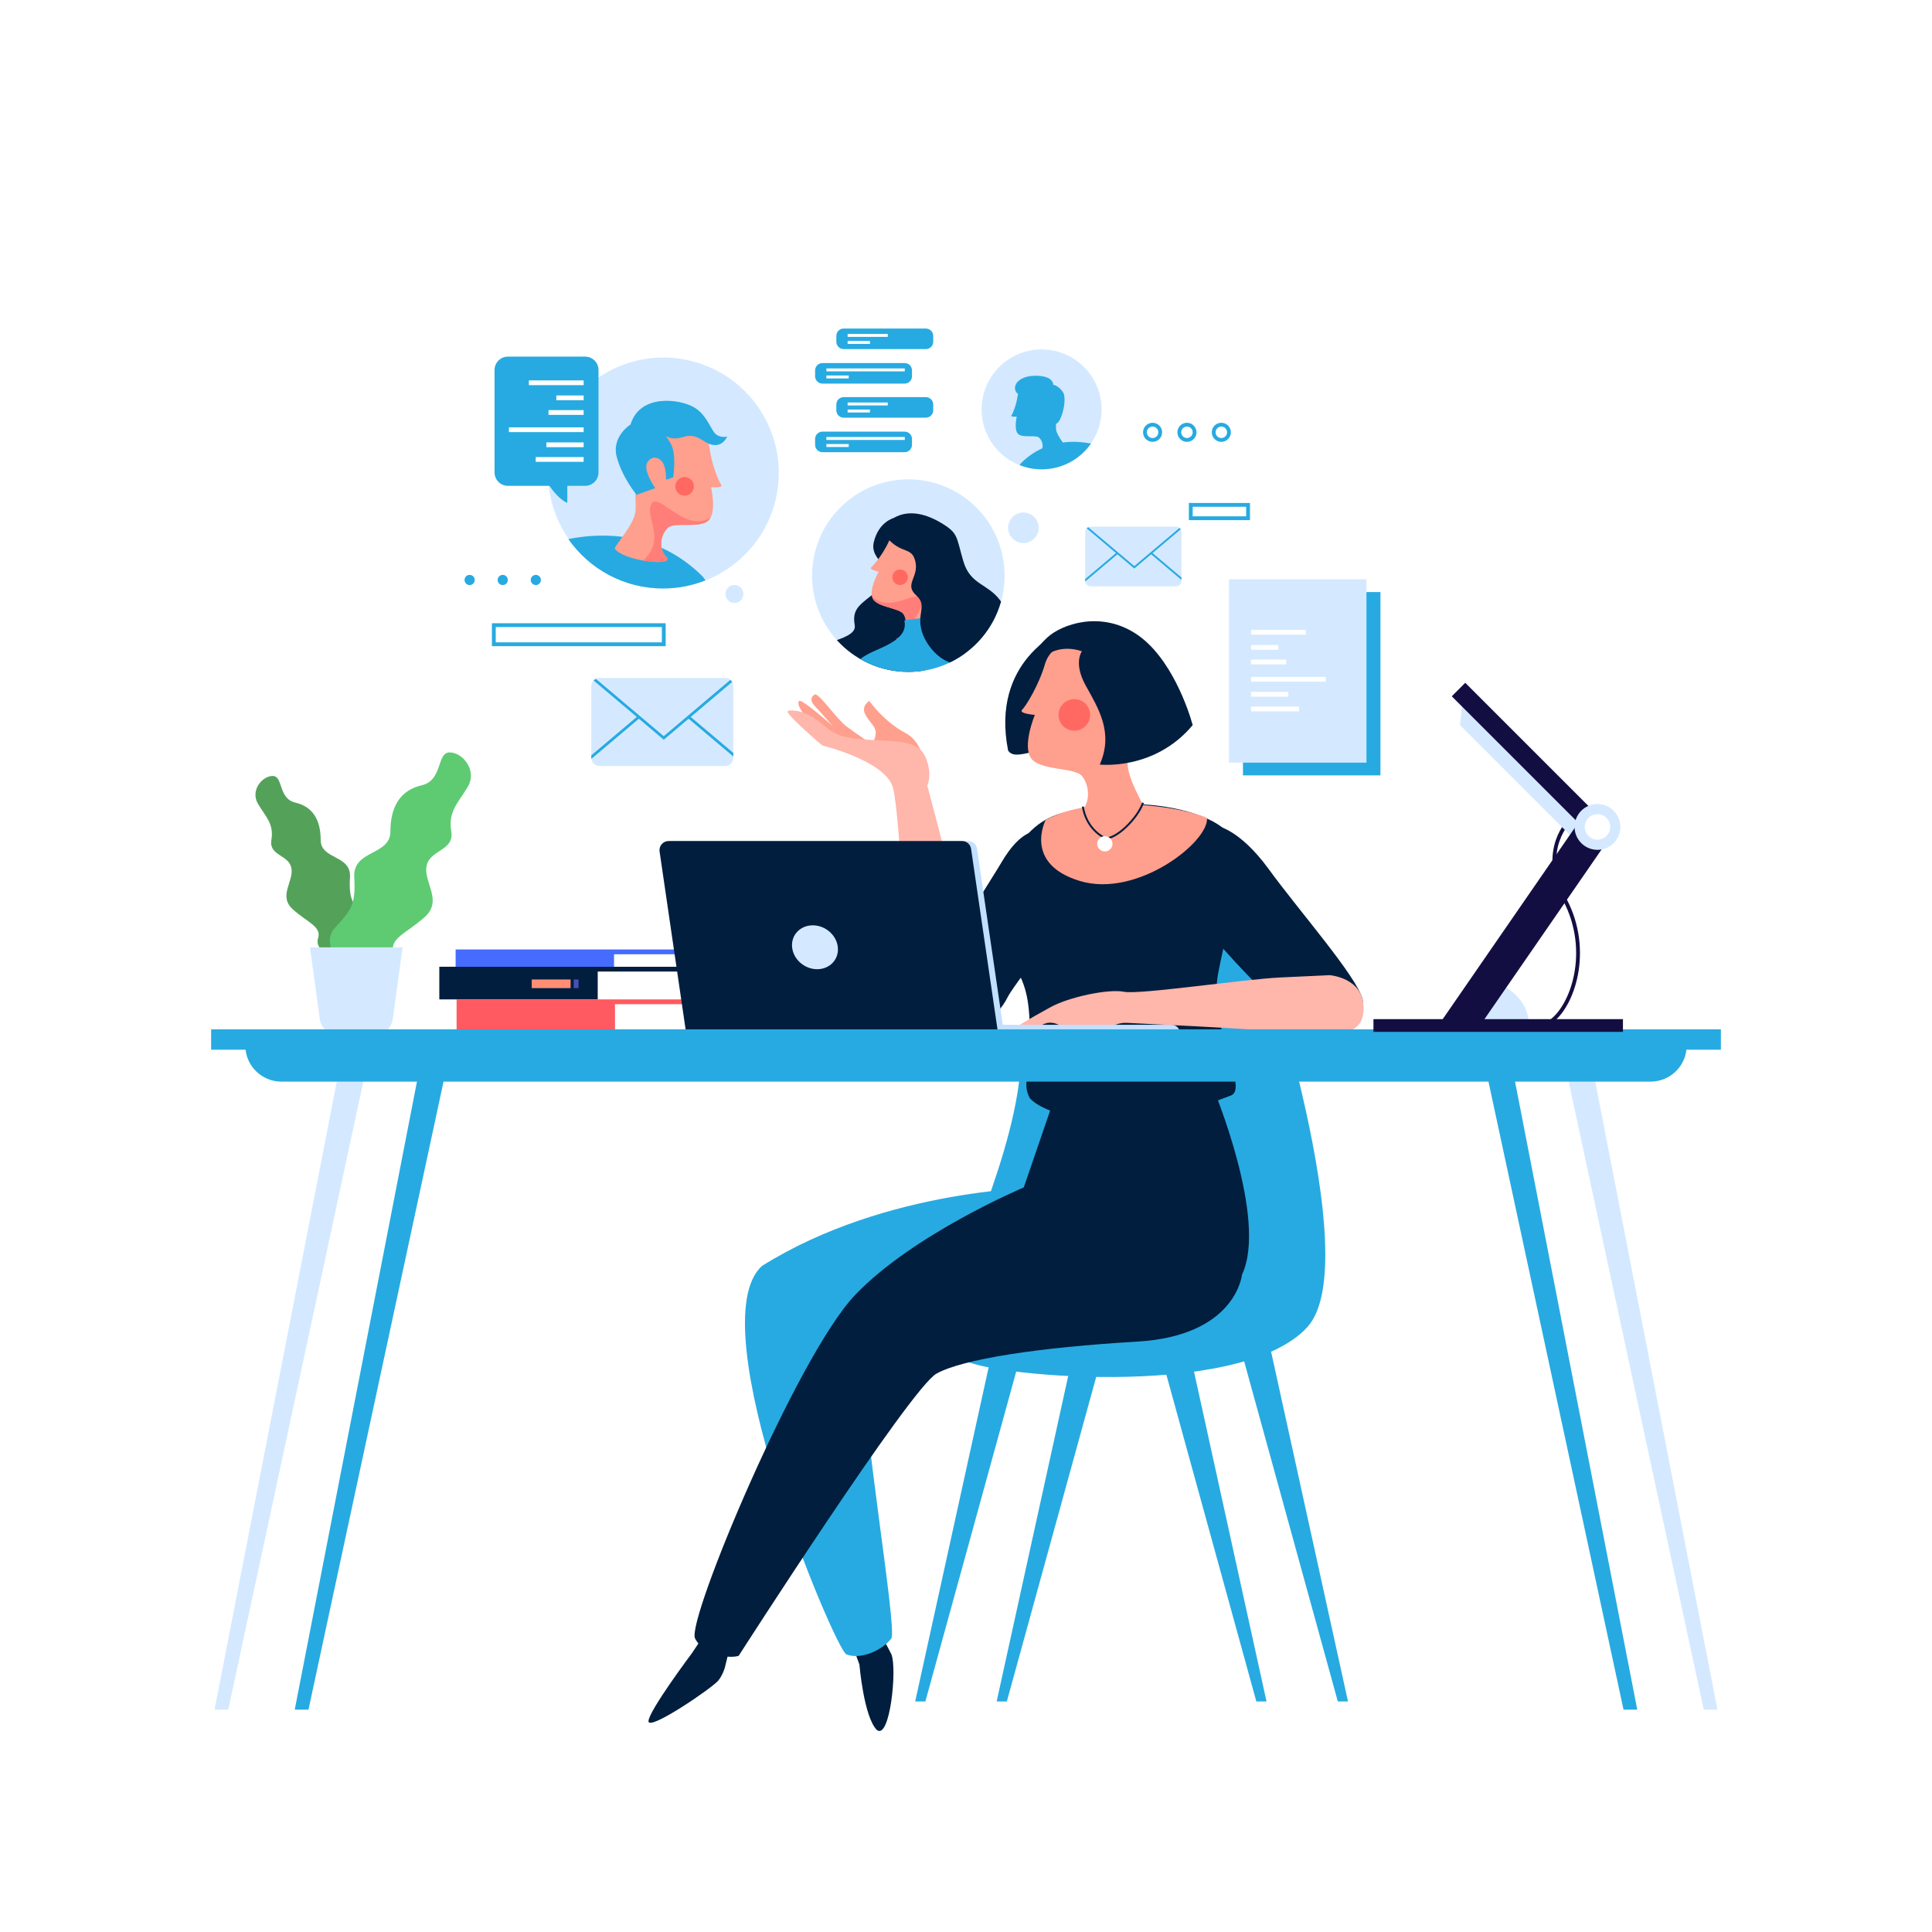 <svg xmlns="http://www.w3.org/2000/svg" xmlns:xlink="http://www.w3.org/1999/xlink" version="1.1" x="0px" y="0px" viewBox="0 0 500 500" style="enable-background:new 0 0 500 500;" xml:space="preserve">
<g id="BACKGROUND">
	<g>
		<g>
			<rect style="fill:#7444AD;" width="500" height="500"/>
			<rect style="fill:#FFFFFF;" width="500" height="500"/>
		</g>
	</g>
</g>
<g id="OBJECTS">
	<g>
		<g>
			<path style="fill:#54A25A;" d="M91.268,248.409c0,0,6.897-6.897,3.449-10.691c-3.449-3.794-4.483-4.828-4.138-10.691     c0.345-5.863-7.587-4.483-7.587-9.656c0-5.173-2.069-8.622-6.552-9.656c-4.483-1.035-3.104-6.897-5.863-6.897     c-2.759,0-5.863,3.794-3.794,7.242c2.069,3.449,4.138,5.173,3.449,9.311c-0.69,4.138,4.483,3.793,5.173,7.242     c0.69,3.449-3.449,7.242,0.345,10.691c3.794,3.449,7.587,4.483,6.552,7.587C81.267,245.995,87.129,249.789,91.268,248.409z"/>
			<path style="fill:#5ECB73;" d="M90.828,253.447c0,0-8.511-8.511-4.255-13.192c4.255-4.681,5.532-5.958,5.106-13.192     c-0.426-7.234,9.362-5.532,9.362-11.915s2.553-10.639,8.085-11.915c5.532-1.277,3.83-8.511,7.234-8.511     c3.404,0,7.234,4.681,4.681,8.936c-2.553,4.255-5.107,6.383-4.255,11.49c0.851,5.106-5.532,4.681-6.383,8.936     c-0.851,4.255,4.255,8.936-0.426,13.192c-4.681,4.255-9.362,5.532-8.085,9.362C103.168,250.469,95.934,255.15,90.828,253.447z"/>
			<path style="fill:#D4E9FF;" d="M96.995,267.822h-9.573c-2.347,0-4.333-1.732-4.652-4.057l-2.552-18.59h23.98l-2.552,18.59     C101.328,266.089,99.342,267.822,96.995,267.822z"/>
		</g>
		<path style="fill:none;stroke:#130E42;stroke-width:0.988;stroke-miterlimit:10;" d="M406.347,212.196    c0,0-8.236,7.577-1.318,20.755c6.918,13.178,1.977,27.673-3.953,31.626"/>
		<path style="fill:#D4E9FF;" d="M388.722,254.941c0,0,6.918,3.212,6.918,10.13h-16.06L388.722,254.941z"/>
		<polygon style="fill:#D4E9FF;" points="378.509,181.064 377.85,187.653 408.489,218.291 410.795,211.043   "/>
		<g>
			
				<rect x="393.335" y="170.855" transform="matrix(0.707 -0.707 0.707 0.707 -23.168 337.493)" style="fill:#130E42;" width="4.941" height="51.715"/>
			
				<rect x="360.693" y="236.905" transform="matrix(0.568 -0.823 0.823 0.568 -28.326 428.726)" style="fill:#130E42;" width="67.258" height="8.895"/>
		</g>
		<g>
			<g>
				<polygon style="fill:#27aae1;" points="285.606,349.409 260.568,440.336 257.933,440.336 278.358,347.433     "/>
				<polygon style="fill:#27aae1;" points="264.522,349.409 239.484,440.336 236.849,440.336 257.274,347.433     "/>
			</g>
			<g>
				<polygon style="fill:#27aae1;" points="300.102,349.409 325.139,440.336 327.775,440.336 307.349,347.433     "/>
				<polygon style="fill:#27aae1;" points="321.186,349.409 346.224,440.336 348.859,440.336 328.434,347.433     "/>
			</g>
		</g>
		<g>
			<path style="fill:#27aae1;" d="M331.069,288.792c0,0-0.659-52.052-25.038-52.711c-24.379-0.659-39.533,19.108-42.169,42.828     c-2.636,23.72-18.449,56.005-21.743,65.889s42.828,13.178,55.346,9.224c12.519-3.953,38.874-4.612,36.898-32.285     C332.387,294.063,331.069,288.792,331.069,288.792z"/>
			<path style="fill:#27aae1;" d="M325.798,243.329c0,0,28.012,83.223,12.519,100.151c-17.79,19.437-86.314,12.189-88.95,8.236     c-2.636-3.953,69.183,1.647,77.09-16.802c7.907-18.449-10.542-89.609-7.248-91.585     C322.504,241.352,323.822,238.716,325.798,243.329z"/>
		</g>
		<g>
			<path style="fill:#011e3e;" d="M274.735,163.274c0,0-18.449,7.66-13.837,30.968c1.977,2.965,7.248-1.318,17.131-0.659     c9.883,0.659,24.049-3.295,23.39-10.213C300.761,176.452,292.525,158.662,274.735,163.274z"/>
			<g>
				<path style="fill:#FF9F8D;" d="M239.155,199.842c0,0,0.659-7.248-4.942-10.213c-5.601-2.965-9.225-8.236-9.225-8.236      s-2.306,1.318-0.988,3.624c1.318,2.306,2.636,2.965,2.636,4.612c0,1.647-0.988,2.965-0.988,2.965s-3.953-2.635-6.589-4.612      c-2.636-1.977-7.248-8.895-8.236-8.236c-0.988,0.659-1.318,1.647,0.329,3.294s5.601,6.589,8.236,8.566      c2.636,1.977-11.531-10.872-12.519-10.213c-0.988,0.659,0.988,3.624,3.624,6.259c2.636,2.635,9.225,5.93,13.178,7.907      C227.624,197.536,239.155,199.842,239.155,199.842z"/>
				<path style="fill:#FFB6AB;" d="M239.978,203.301c0,0,13.354,49.207,12.607,56.971s-14.09,7.764-16.066,1.835      c-1.977-5.93-3.459-51.393-5.436-58.312c-1.977-6.918-18.284-10.872-18.284-10.872s-9.883-8.401-8.895-8.895      c0.988-0.494,4.942,0,8.401,2.965c3.459,2.965,4.942,3.953,12.354,4.447c7.412,0.494,12.848,0,14.825,4.447      C241.461,200.336,239.978,203.301,239.978,203.301z"/>
			</g>
			<path style="fill:#011e3e;" d="M268.146,215.161c0,0-3.953-0.494-8.895,7.907c-4.942,8.401-24.214,36.074-15.813,41.016     c8.401,4.942,14.825-0.988,17.296-5.93c2.471-4.942,22.732-28.662,21.249-35.086C280.5,216.644,274.076,213.185,268.146,215.161z     "/>
			<g>
				<path style="fill:#011e3e;" d="M181.381,424.382l-2.259,3.388c0,0-11.294,15.059-11.294,17.694s16.564-8.659,18.07-10.541      c1.506-1.882,1.882-4.141,1.882-4.141l1.129-4.517L181.381,424.382z"/>
				<path style="fill:#011e3e;" d="M220.909,426.641l1.506,4.141c0,0,1.129,13.553,4.518,16.941      c3.388,2.635,5.271-15.811,3.765-19.576c-1.506-3.012-2.259-4.141-2.259-4.141L220.909,426.641z"/>
				<path style="fill:#27aae1;" d="M270.225,307.303c0,0-40.658,0-73.033,20.329c-16.564,15.058,18.823,99.009,21.835,100.515      c3.765,1.506,9.412-1.129,11.67-4.141c1.506-3.012-7.906-57.222-7.153-71.528l58.728-18.823L270.225,307.303z"/>
				<path style="fill:#011e3e;" d="M191.169,428.523c-2.259,0.753-9.035,0-11.294-4.518c-2.259-4.518,26.352-73.034,41.411-88.845      c15.059-15.811,43.669-27.858,43.669-27.858l7.474-21.805l41.51-3.953c0,0,14.262,34.041,7.486,48.346      c0,0-1.506,15.811-27.105,17.317c-25.599,1.506-45.175,4.518-51.952,8.282C235.591,359.254,191.169,428.523,191.169,428.523z"/>
			</g>
			<path style="fill:#011e3e;" d="M274.518,210.522c-5.753,1.643-10.272,6.037-12.35,11.648c-0.094,0.253-0.188,0.498-0.282,0.734     c-1.318,3.294-8.566,13.178-3.294,21.084c5.271,7.907,7.907,10.542,7.907,23.061c0,12.519-1.977,13.178,0,17.131     c3.294,3.953,21.743,11.201,52.052-0.659c4.792-1.875-5.93-17.79-3.294-31.626c2.635-13.837,7.907-29.65,2.635-36.239     C313.378,210.013,294.369,204.854,274.518,210.522z"/>
			<path style="fill:#011e3e;" d="M314.597,213.679c0,0,5.93,0.494,13.837,11.366c7.907,10.872,22.732,27.673,24.214,33.603     c0.988,5.93-8.401,9.883-16.307,5.436c-7.907-4.447-22.237-21.249-27.673-27.673     C303.232,229.986,303.726,211.208,314.597,213.679z"/>
			<path style="fill:#FFB6AB;" d="M344.104,252.372c0,0,8.438,0.594,8.785,7.998c0.347,7.404-5.553,8.176-19.467,6.849     c-13.914-1.327-37.207-2.214-41.673-2.499c-4.466-0.285-6.255,3.756-11.754,2.53c-5.499-1.226-6.062-2.684-8.531-2.568     c-2.468,0.116-7.69,4.813-10.204,3.941c-2.514-0.871,5.692-5.214,10.513-7.913c4.821-2.7,15.109-4.841,19.104-4.038     c3.995,0.802,31.014-3.258,40.393-3.698C340.649,252.534,344.104,252.372,344.104,252.372z"/>
			<path style="fill:#FF9F8D;" d="M270.617,212.196c0,0-5.93,11.366,8.895,15.813c14.825,4.447,33.356-10.13,32.862-16.307     C306.032,208.737,283.218,205.278,270.617,212.196z"/>
			<path style="fill:#FF9F8D;" d="M267.816,185.017c0,0-3.294,7.907-0.988,11.201c2.306,3.294,11.201,2.306,13.178,4.612     c1.977,2.306,2.636,7.577-1.318,10.213c-1.977,2.635,14.825,3.294,18.119-0.329c-0.329-1.977-5.6-9.554-4.942-14.166     c0.659-4.612,2.635-12.848,3.294-19.767c0.659-6.918-7.248-10.213-11.86-10.872c-4.612-0.659-11.201,0.33-12.848,5.93     c-1.647,5.6-4.942,10.872-5.93,11.86C263.533,184.688,267.816,185.017,267.816,185.017z"/>
			<path style="fill:#011e3e;" d="M280.006,168.545c0,0-2.306,2.965,0.988,8.895c3.294,5.93,7.248,12.189,3.624,20.426     c0,0,14.166,1.647,24.049-10.213c-0.988-3.624-5.6-17.79-14.825-23.72c-9.224-5.93-19.108-2.306-22.732,0.988     c-3.624,3.294-10.789,12.395-10.13,20.961C260.98,188.518,264.934,163.645,280.006,168.545z"/>
			<path style="fill:none;stroke:#011e3e;stroke-width:0.494;stroke-miterlimit:10;" d="M280.253,208.737     c0,0,0.494,5.436,5.683,8.154c2.718,0.494,8.401-4.942,9.883-9.142"/>
			<circle style="fill:#FFFFFF;" cx="285.936" cy="218.373" r="1.977"/>
		</g>
		<g>
			<g>
				<rect x="154.689" y="251.437" style="fill:#FFFFFF;" width="41.429" height="7.205"/>
				<polygon style="fill:#011e3e;" points="197.671,251.436 197.671,250.194 113.694,250.194 113.694,258.642 154.689,258.642       154.689,251.436     "/>
			</g>
			<g>
				<rect x="158.913" y="246.964" style="fill:#FFFFFF;" width="41.429" height="3.23"/>
				<polygon style="fill:#456BFF;" points="201.895,246.964 201.895,245.722 117.918,245.722 117.918,250.194 158.913,250.194       158.913,246.964     "/>
			</g>
			<g>
				<rect x="118.167" y="258.642" style="fill:#FF5A61;" width="83.977" height="8.447"/>
				<rect x="159.161" y="259.884" style="fill:#FFFFFF;" width="42.982" height="7.205"/>
			</g>
			<g>
				<rect x="137.608" y="253.486" style="fill:#FF8E75;" width="10.062" height="2.236"/>
				<rect x="148.478" y="253.486" style="fill:#484FB6;" width="1.242" height="2.236"/>
			</g>
		</g>
		<path style="fill:#D4E9FF;" d="M192.399,153.72c0,1.288-1.044,2.331-2.331,2.331c-1.288,0-2.331-1.044-2.331-2.331    c0-1.288,1.044-2.331,2.331-2.331C191.355,151.389,192.399,152.432,192.399,153.72z"/>
		<path style="fill:#D4E9FF;" d="M268.805,136.589c0,2.183-1.77,3.953-3.953,3.953c-2.183,0-3.953-1.77-3.953-3.953    c0-2.183,1.77-3.953,3.953-3.953C267.035,132.636,268.805,134.406,268.805,136.589z"/>
		<g>
			<path style="fill:#D4E9FF;" d="M187.67,198.238h-32.528c-1.167,0-2.113-0.946-2.113-2.113v-18.561     c0-1.167,0.946-2.114,2.113-2.114h32.528c1.167,0,2.113,0.946,2.113,2.114v18.561     C189.783,197.291,188.837,198.238,187.67,198.238z"/>
			<path style="fill:#27aae1;" d="M189.02,175.949l-17.246,14.567l-17.568-14.839c-0.22,0.11-0.42,0.251-0.588,0.427l11.174,9.439     l-11.763,9.936v0.645c0,0.088,0.015,0.172,0.026,0.257l12.285-10.375l6.434,5.435l6.435-5.435l11.575,9.777v-0.924l-11.028-9.315     l10.723-9.057C189.356,176.281,189.201,176.101,189.02,175.949z"/>
		</g>
		<g>
			<path style="fill:#D4E9FF;" d="M304.33,151.743h-22.061c-0.792,0-1.433-0.642-1.433-1.433v-12.589     c0-0.792,0.642-1.433,1.433-1.433h22.061c0.792,0,1.433,0.642,1.433,1.433v12.589     C305.763,151.102,305.122,151.743,304.33,151.743z"/>
			<path style="fill:#27aae1;" d="M305.246,136.627l-11.697,9.879l-11.915-10.064c-0.149,0.074-0.285,0.171-0.399,0.29l7.578,6.401     l-7.978,6.739v0.437c0,0.06,0.01,0.117,0.018,0.174l8.332-7.036l4.364,3.686l4.364-3.686l7.85,6.631v-0.627l-7.479-6.318     l7.273-6.143C305.474,136.852,305.369,136.73,305.246,136.627z"/>
		</g>
		<g>
			<g>
				<g>
					<path style="fill:#27aae1;" d="M234.121,117.022h-21.273c-1.049,0-1.899-0.85-1.899-1.899v-1.52       c0-1.049,0.851-1.899,1.899-1.899h21.273c1.049,0,1.9,0.85,1.9,1.899v1.52C236.021,116.172,235.17,117.022,234.121,117.022z"/>
					<g>
						<rect x="213.873" y="113.096" style="fill:#FFFFFF;" width="20.286" height="0.76"/>
						<rect x="213.873" y="114.92" style="fill:#FFFFFF;" width="5.774" height="0.76"/>
					</g>
				</g>
				<g>
					<path style="fill:#27aae1;" d="M239.617,108.092h-21.273c-1.049,0-1.899-0.85-1.899-1.899v-1.519c0-1.049,0.85-1.9,1.899-1.9       h21.273c1.049,0,1.899,0.85,1.899,1.9v1.519C241.516,107.242,240.666,108.092,239.617,108.092z"/>
					<g>
						<rect x="219.369" y="104.167" style="fill:#FFFFFF;" width="10.384" height="0.76"/>
						<rect x="219.369" y="105.99" style="fill:#FFFFFF;" width="5.774" height="0.76"/>
					</g>
				</g>
			</g>
			<g>
				<g>
					<path style="fill:#27aae1;" d="M234.121,99.277h-21.273c-1.049,0-1.899-0.85-1.899-1.899v-1.52       c0-1.049,0.851-1.899,1.899-1.899h21.273c1.049,0,1.9,0.85,1.9,1.899v1.52C236.021,98.426,235.17,99.277,234.121,99.277z"/>
					<g>
						<rect x="213.873" y="95.351" style="fill:#FFFFFF;" width="20.286" height="0.76"/>
						<rect x="213.873" y="97.175" style="fill:#FFFFFF;" width="5.774" height="0.76"/>
					</g>
				</g>
				<g>
					<path style="fill:#27aae1;" d="M239.617,90.347h-21.273c-1.049,0-1.899-0.851-1.899-1.899v-1.52       c0-1.049,0.85-1.899,1.899-1.899h21.273c1.049,0,1.899,0.85,1.899,1.899v1.52C241.516,89.496,240.666,90.347,239.617,90.347z"/>
					<g>
						<rect x="219.369" y="86.421" style="fill:#FFFFFF;" width="10.384" height="0.76"/>
						<rect x="219.369" y="88.245" style="fill:#FFFFFF;" width="5.774" height="0.76"/>
					</g>
				</g>
			</g>
		</g>
		<g>
			<g>
				<path style="fill:#C2E0FF;" d="M305.373,267.414H253.08v-2.199h50.094C304.388,265.214,305.373,266.199,305.373,267.414      L305.373,267.414z"/>
				<g>
					<path style="fill:#C2E0FF;" d="M259.777,266.98h-80.716l-6.818-46.622c-0.208-1.425,0.897-2.704,2.337-2.704h75.941       c1.173,0,2.167,0.86,2.337,2.02L259.777,266.98z"/>
					<path style="fill:#011e3e;" d="M258.232,266.98h-80.715l-6.818-46.622c-0.208-1.425,0.897-2.704,2.337-2.704h75.941       c1.172,0,2.167,0.86,2.337,2.02L258.232,266.98z"/>
				</g>
			</g>
			<path style="fill:#D4E9FF;" d="M216.828,245.128c0.328,3.135-2.054,5.688-5.321,5.701c-3.267,0.013-6.181-2.518-6.509-5.654     c-0.328-3.135,2.054-5.688,5.321-5.701C213.586,239.462,216.5,241.993,216.828,245.128z"/>
		</g>
		<g>
			<g>
				<g>
					<g>
						<polygon style="fill:#D4E9FF;" points="412.501,278.142 444.473,442.448 440.921,442.448 405.395,277.254       "/>
						<polygon style="fill:#27aae1;" points="391.746,278.142 423.719,442.448 420.166,442.448 384.641,277.254       "/>
					</g>
					<g>
						<polygon style="fill:#D4E9FF;" points="87.499,278.142 55.526,442.448 59.079,442.448 94.604,277.254       "/>
						<polygon style="fill:#27aae1;" points="108.254,278.142 76.281,442.448 79.834,442.448 115.359,277.254       "/>
					</g>
				</g>
				<path style="fill:#27aae1;" d="M427.184,279.918H72.816c-5.15,0-9.325-4.175-9.325-9.325l0,0h373.018l0,0      C436.509,275.743,432.334,279.918,427.184,279.918z"/>
			</g>
			<rect x="54.64" y="266.39" style="fill:#27aae1;" width="390.72" height="5.271"/>
		</g>
		<rect x="355.448" y="263.754" style="fill:#130E42;" width="64.571" height="3.295"/>
		<path style="fill:#FF6961;" d="M281.706,183.233c0.985,2.031,0.138,4.476-1.892,5.461c-2.03,0.985-4.475,0.138-5.461-1.892    c-0.986-2.031-0.138-4.475,1.892-5.461C278.275,180.355,280.72,181.202,281.706,183.233z"/>
		<path style="fill:#D4E9FF;" d="M419.36,214.008c0,3.275-2.655,5.93-5.93,5.93c-3.275,0-5.93-2.655-5.93-5.93    c0-3.275,2.655-5.93,5.93-5.93C416.705,208.078,419.36,210.733,419.36,214.008z"/>
		<path style="fill:#FFFFFF;" d="M416.725,214.008c0,1.819-1.475,3.294-3.294,3.294c-1.819,0-3.294-1.475-3.294-3.294    c0-1.819,1.475-3.294,3.294-3.294C415.25,210.714,416.725,212.189,416.725,214.008z"/>
		<g>
			
				<ellipse transform="matrix(0.233 -0.973 0.973 0.233 12.562 260.818)" style="fill:#D4E9FF;" cx="171.578" cy="122.448" rx="29.855" ry="29.855"/>
			<path style="fill:#27aae1;" d="M181.841,149.193c-12.073-12.074-26.831-11.292-34.752-9.678     c5.396,7.728,14.349,12.788,24.49,12.788c3.893,0,7.609-0.753,11.019-2.109C182.352,149.863,182.108,149.531,181.841,149.193z"/>
			<g>
				<path style="fill:#FF9F8D;" d="M184.016,126.078c0,0,1.532,6.355-0.603,8.561c-2.134,2.206-8.719,0.391-10.486,1.891      c-1.767,1.5-2.898,5.394-0.235,7.855c1.173,2.224-11.569,0.699-13.616-2.428c0.486-1.45,5.37-6.527,5.428-10.082      c0.058-3.555-0.441-10-0.105-15.294c0.336-5.293,6.691-6.825,10.246-6.767c3.555,0.058,8.402,1.596,8.97,6.015      c0.568,4.419,2.417,8.788,3.042,9.652C187.284,126.345,184.016,126.078,184.016,126.078z"/>
			</g>
			<path style="fill:#27aae1;" d="M163.181,109.853c0,0-4.976,3.11-3.576,8.397c1.399,5.287,5.131,9.796,5.131,9.796l4.82-1.711     c0,0-3.265-4.665-2.021-6.686c1.244-2.021,3.421-1.244,4.198,0.466c0.777,1.711,0.622,4.043,0.622,4.043l1.866-0.622     c0,0,0.933-5.909-0.622-8.708c-1.555-2.799-2.332-2.954-2.332-2.954s1.555,2.488,5.442,1.244     c3.887-1.244,5.131,1.555,7.775,2.021c2.643,0.466,3.732-2.177,3.732-2.177s-1.399,0.466-2.799-0.466     c-1.4-0.933-2.333-5.131-5.909-7.153C175.932,103.322,165.669,101.767,163.181,109.853z"/>
			<path style="fill:#FF6961;" d="M179.341,124.818c0.58,1.196,0.081,2.636-1.115,3.216c-1.196,0.581-2.636,0.082-3.216-1.114     c-0.58-1.196-0.081-2.636,1.115-3.216C177.321,123.123,178.761,123.622,179.341,124.818z"/>
			<path style="fill:#FF7E79;" d="M172.928,136.529c1.767-1.5,8.352,0.315,10.486-1.891c0.195-0.201,0.349-0.446,0.487-0.708     c-0.66,0.483-1.568,0.846-2.837,0.957c-5.365,0.466-10.729-6.997-12.362-4.665c-1.633,2.333,1.399,6.531,0.466,10.496     c-0.395,1.677-1.499,3.183-2.641,4.368c3.52,0.602,6.785,0.474,6.166-0.702C170.03,141.923,171.16,138.03,172.928,136.529z"/>
		</g>
		<g>
			<circle style="fill:#D4E9FF;" cx="235.078" cy="148.968" r="24.914"/>
			<path style="fill:#011e3e;" d="M236.766,138.566l-5.601-4.447c0,0-3.789,0.988-5.024,6.177     c-1.235,5.189,6.424,6.424,2.224,11.119c-4.2,4.695-8.154,4.942-7.165,10.378c0.338,1.86-1.985,2.938-4.623,3.859     c4.56,5.054,11.159,8.231,18.501,8.231c1.458,0,2.883-0.132,4.272-0.372c3.715-11.296,1.557-26.137,1.122-26.79     C239.978,145.978,236.766,138.566,236.766,138.566z"/>
			<g>
				<g>
					<path style="fill:#FF9F8D;" d="M227.422,147.94c0,0-2.729,4.723-1.543,6.993c1.186,2.27,6.885,2.375,7.944,3.994       c1.059,1.619,1.043,5.002-1.67,6.342c-1.465,1.502,9.093,3.297,11.471,1.278c-0.046-1.275-2.753-6.493-1.959-9.352       c0.795-2.859,2.719-7.898,3.702-12.214c0.984-4.315-3.74-7.045-6.599-7.839c-2.859-0.794-7.101-0.711-8.601,2.691       c-1.5,3.402-4.013,6.461-4.718,7.004C224.744,147.38,227.422,147.94,227.422,147.94z"/>
				</g>
				<path style="fill:#FF6961;" d="M231.461,148.037c-0.747,0.82-0.689,2.09,0.131,2.837c0.82,0.747,2.09,0.689,2.837-0.131      c0.747-0.82,0.689-2.09-0.131-2.837C233.479,147.159,232.209,147.218,231.461,148.037z"/>
				<path style="fill:#FF7E79;" d="M233.823,158.927c-1.059-1.618-6.758-1.724-7.944-3.994c-0.108-0.207-0.174-0.439-0.222-0.681      c0.414,0.543,1.054,1.048,2.044,1.437c4.183,1.642,10.241-3.061,10.996-0.809c0.755,2.253-2.665,4.895-2.856,8.289      c-0.081,1.435,0.447,2.902,1.081,4.12c-2.959-0.351-5.542-1.226-4.768-2.02C234.866,163.928,234.882,160.545,233.823,158.927z"/>
			</g>
			<path style="fill:#27aae1;" d="M235.078,173.882c5.492,0,10.566-1.781,14.684-4.791c-1.644-2.036-4.043-2.731-5.336-3.84     c-1.73-1.482-0.988-4.448-1.977-5.189c-0.988-0.741-8.401,0.494-8.401,0.494c0.741,3.459-1.977,5.436-7.165,7.66     c-1.675,0.718-3.218,1.513-4.228,2.344C226.312,172.669,230.552,173.882,235.078,173.882z"/>
			<path style="fill:#011e3e;" d="M259.064,155.7c-0.077-0.111-0.143-0.222-0.225-0.333c-3.294-4.448-7.742-3.953-9.554-10.213     c-1.812-6.259-1.318-7.083-5.271-9.554c-3.953-2.471-8.73-3.953-12.848-1.482c0,0-4.467,2.206-0.998,5.715     c3.469,3.509,5.94,1.697,6.764,5.651c0.824,3.953-2.965,5.765,0.165,8.565c3.13,2.8-0.165,4.777,1.647,9.883     c1.047,2.95,3.69,6.281,7.069,7.523C252.224,168.389,257.115,162.66,259.064,155.7z"/>
		</g>
		<g>
			<path style="fill:#27aae1;" d="M151.434,92.298h-19.985c-1.91,0-3.459,1.549-3.459,3.459v26.518c0,1.91,1.549,3.459,3.459,3.459     H142.2c0.757,1.116,2.577,3.543,4.622,4.42v-4.42h4.612c1.91,0,3.459-1.549,3.459-3.459V95.757     C154.893,93.847,153.344,92.298,151.434,92.298z"/>
			<g>
				<g>
					
						<rect x="136.873" y="98.447" transform="matrix(-1 -1.224647e-16 1.224647e-16 -1 287.923 198.125)" style="fill:#FFFFFF;" width="14.176" height="1.231"/>
					
						<rect x="143.979" y="102.344" transform="matrix(-1 -1.224647e-16 1.224647e-16 -1 295.029 205.919)" style="fill:#FFFFFF;" width="7.071" height="1.231"/>
					
						<rect x="141.954" y="106.138" transform="matrix(-1 -1.224647e-16 1.224647e-16 -1 293.004 213.507)" style="fill:#FFFFFF;" width="9.096" height="1.231"/>
				</g>
				<g>
					
						<rect x="131.706" y="110.599" transform="matrix(-1 -1.224647e-16 1.224647e-16 -1 282.755 222.429)" style="fill:#FFFFFF;" width="19.344" height="1.231"/>
					
						<rect x="141.401" y="114.496" transform="matrix(-1 -1.224647e-16 1.224647e-16 -1 292.451 230.222)" style="fill:#FFFFFF;" width="9.648" height="1.23"/>
					
						<rect x="138.638" y="118.29" transform="matrix(-1 -1.224647e-16 1.224647e-16 -1 289.688 237.811)" style="fill:#FFFFFF;" width="12.412" height="1.231"/>
				</g>
			</g>
		</g>
		<g>
			<rect x="321.68" y="153.226" style="fill:#27aae1;" width="35.58" height="47.44"/>
			<g>
				<rect x="318.056" y="149.931" style="fill:#D4E9FF;" width="35.58" height="47.44"/>
				<g>
					<g>
						<rect x="323.771" y="163.018" style="fill:#FFFFFF;" width="14.176" height="1.231"/>
						<rect x="323.771" y="166.915" style="fill:#FFFFFF;" width="7.071" height="1.231"/>
						<rect x="323.771" y="170.709" style="fill:#FFFFFF;" width="9.096" height="1.231"/>
					</g>
					<g>
						<rect x="323.771" y="175.17" style="fill:#FFFFFF;" width="19.344" height="1.23"/>
						<rect x="323.771" y="179.067" style="fill:#FFFFFF;" width="9.648" height="1.23"/>
						<rect x="323.771" y="182.861" style="fill:#FFFFFF;" width="12.412" height="1.23"/>
					</g>
				</g>
			</g>
		</g>
		<g>
			<g>
				
					<ellipse transform="matrix(0.707 -0.707 0.707 0.707 4.057 221.666)" style="fill:#D4E9FF;" cx="269.603" cy="105.935" rx="15.525" ry="15.525"/>
			</g>
			<path style="fill:#27aae1;" d="M261.762,107.512c0.326-0.449,1.287-2.721,1.582-5.019c0.022-0.172,0.079-0.319,0.125-0.475     c-0.503-0.466-0.919-1.112-0.771-1.924c0.329-1.812,2.8-3.13,6.424-2.8c3.624,0.329,3.459,2.306,3.459,2.306s1.153,0,2.471,1.812     c1.301,1.789-0.448,8.221-1.76,8.227c-0.01,0.439-0.016,0.851-0.011,1.198c0.019,1.135,0.983,2.567,1.783,3.679     c2.843-0.368,5.419-0.084,7.273,0.294c-2.806,4.018-7.462,6.649-12.734,6.649c-2.025,0-3.956-0.392-5.73-1.097     c0.128-0.173,0.254-0.345,0.393-0.521c1.761-1.761,3.632-2.982,5.504-3.829c0.23-1.075-0.232-2.215-0.869-2.756     c-0.057-0.049-0.125-0.091-0.201-0.127c-0.152-0.072-0.338-0.122-0.549-0.155c-0.211-0.034-0.447-0.051-0.699-0.061     c-0.252-0.01-0.519-0.011-0.793-0.011c-0.274,0-0.553,0-0.83-0.006c-0.415-0.009-0.822-0.033-1.191-0.096     c-0.123-0.021-0.241-0.047-0.354-0.078c-0.339-0.093-0.628-0.235-0.836-0.45c-0.101-0.104-0.182-0.232-0.253-0.368l0,0l0,0     c-0.713-1.359-0.06-4.084-0.06-4.084S261.436,107.962,261.762,107.512z"/>
		</g>
		
			<rect x="127.803" y="161.791" style="fill:none;stroke:#27aae1;stroke-width:0.988;stroke-miterlimit:10;" width="43.981" height="4.942"/>
		
			<rect x="308.173" y="130.659" style="fill:none;stroke:#27aae1;stroke-width:0.988;stroke-miterlimit:10;" width="14.825" height="3.459"/>
		<g>
			<path style="fill:none;stroke:#27aae1;stroke-width:0.988;stroke-miterlimit:10;" d="M300.266,111.881     c0,1.092-0.885,1.977-1.977,1.977s-1.977-0.885-1.977-1.977s0.885-1.977,1.977-1.977S300.266,110.789,300.266,111.881z"/>
			<path style="fill:none;stroke:#27aae1;stroke-width:0.988;stroke-miterlimit:10;" d="M309.161,111.881     c0,1.092-0.885,1.977-1.977,1.977s-1.977-0.885-1.977-1.977s0.885-1.977,1.977-1.977S309.161,110.789,309.161,111.881z"/>
			<path style="fill:none;stroke:#27aae1;stroke-width:0.988;stroke-miterlimit:10;" d="M318.056,111.881     c0,1.092-0.885,1.977-1.977,1.977c-1.092,0-1.977-0.885-1.977-1.977s0.885-1.977,1.977-1.977     C317.171,109.904,318.056,110.789,318.056,111.881z"/>
		</g>
		<g>
			<path style="fill:#27aae1;" d="M122.861,150.096c0,0.728-0.59,1.318-1.318,1.318s-1.318-0.59-1.318-1.318s0.59-1.318,1.318-1.318     S122.861,149.368,122.861,150.096z"/>
			<path style="fill:#27aae1;" d="M131.427,150.096c0,0.728-0.59,1.318-1.318,1.318c-0.728,0-1.318-0.59-1.318-1.318     s0.59-1.318,1.318-1.318C130.837,148.778,131.427,149.368,131.427,150.096z"/>
			<path style="fill:#27aae1;" d="M139.992,150.096c0,0.728-0.59,1.318-1.318,1.318c-0.728,0-1.318-0.59-1.318-1.318     s0.59-1.318,1.318-1.318C139.402,148.778,139.992,149.368,139.992,150.096z"/>
		</g>
	</g>
</g>
</svg>